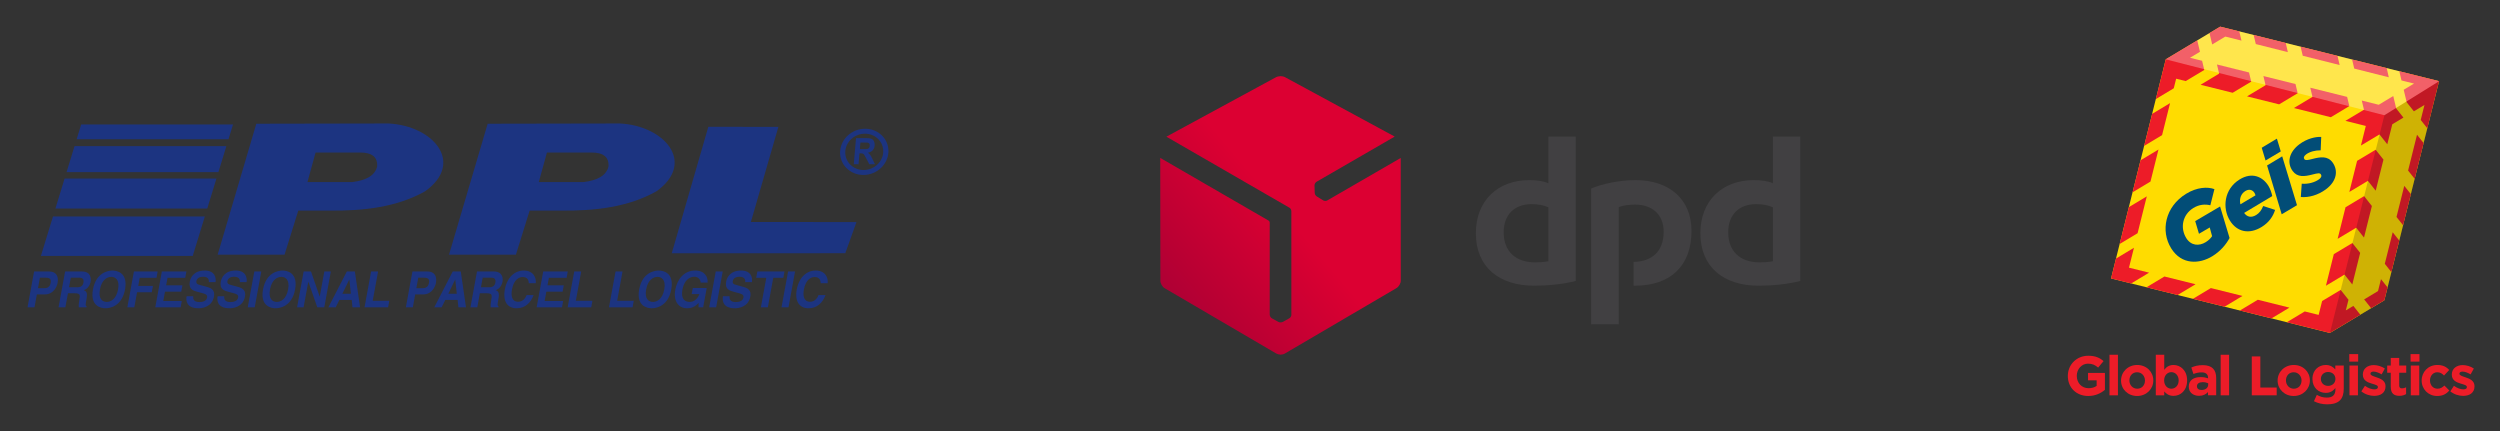 <?xml version="1.0" encoding="UTF-8" standalone="no"?>
<!DOCTYPE svg PUBLIC "-//W3C//DTD SVG 1.1//EN" "http://www.w3.org/Graphics/SVG/1.1/DTD/svg11.dtd">
<svg width="100%" height="100%" viewBox="0 0 232 40" version="1.1" xmlns="http://www.w3.org/2000/svg" xmlns:xlink="http://www.w3.org/1999/xlink" xml:space="preserve" xmlns:serif="http://www.serif.com/" style="fill-rule:evenodd;clip-rule:evenodd;stroke-linejoin:round;stroke-miterlimit:2;">
    <rect x="0" y="0" width="232" height="40" fill="#333333" stroke="none"/>
    <g transform="matrix(1,0,0,1,0,-70)">
        <g transform="matrix(0.387,0,0,0.533,0,70)">
            <rect id="loga-dopravci" x="0" y="0" width="600" height="75" style="fill:none;"/>
            <g id="loga-dopravci1" serif:id="loga-dopravci">
                <g transform="matrix(1,0,0,1,0.259,-1.159)">
                    <g id="Logo-DPD" serif:id="Logo DPD" transform="matrix(0.079,0,0,0.057,249.15,-6.378)">
                        <g transform="matrix(1,0,0,1,1756.45,907.327)">
                            <path d="M0,-142.536C13.832,-148.083 33.185,-150.143 49.798,-150.143C101.031,-150.143 136.33,-120.388 136.33,-67.116C136.33,-4.268 97.229,24.154 44.947,24.888L44.947,97.551C46.322,97.551 47.713,97.598 49.125,97.598C156.393,97.598 220.777,37.406 220.777,-69.868C220.777,-167.461 152.264,-224.887 51.203,-224.887C0,-224.887 -50.553,-213.117 -83.766,-199.29L-83.766,215.318L0,215.318L0,-142.536ZM467.874,-141.854C454.707,-148.083 437.397,-151.545 416.641,-151.545C366.117,-151.545 332.209,-120.388 332.209,-65.715C332.209,-6.875 368.885,26.36 427.722,26.36C438.093,26.36 454.025,25.645 467.874,22.896L467.874,-141.854ZM550.93,83.09C514.225,92.796 466.469,97.598 424.94,97.598C318.361,97.598 247.734,40.87 247.734,-62.963C247.734,-161.228 313.51,-224.887 409.732,-224.887C431.183,-224.887 454.025,-222.158 467.874,-215.21L467.874,-357.854L550.93,-357.854L550.93,83.09ZM-213.67,-141.854C-226.822,-148.083 -244.117,-151.545 -264.917,-151.545C-315.405,-151.545 -349.335,-120.388 -349.335,-65.715C-349.335,-6.875 -312.66,26.36 -253.822,26.36C-243.437,26.36 -227.524,25.645 -213.67,22.896L-213.67,-141.854ZM-130.614,83.09C-167.289,92.796 -215.053,97.598 -256.582,97.598C-363.182,97.598 -433.768,40.87 -433.768,-62.963C-433.768,-161.228 -368.021,-224.887 -271.799,-224.887C-250.347,-224.887 -227.524,-222.158 -213.67,-215.21L-213.67,-357.854L-130.614,-357.854L-130.614,83.09Z" style="fill:rgb(65,64,66);fill-rule:nonzero;"/>
                        </g>
                        <g transform="matrix(369.519,-310.063,-310.063,-369.519,369.143,1087.44)">
                            <path d="M1.51,0.68L0.739,0.835L1.043,-0.007C1.046,-0.014 1.044,-0.025 1.038,-0.032L0.616,-0.535C0.611,-0.541 0.6,-0.545 0.592,-0.543L0.545,-0.534C0.542,-0.533 0.538,-0.531 0.534,-0.528L0.533,-0.527C0.529,-0.524 0.527,-0.521 0.525,-0.517L0.508,-0.472C0.505,-0.465 0.507,-0.454 0.512,-0.447L0.888,0.001C0.891,0.005 0.892,0.011 0.89,0.015L0.623,0.757L0.124,0.161C0.113,0.148 0.108,0.124 0.114,0.107L0.386,-0.661C0.389,-0.669 0.395,-0.677 0.402,-0.684C0.41,-0.69 0.419,-0.695 0.427,-0.696L1.231,-0.83C1.249,-0.833 1.272,-0.825 1.283,-0.811L1.782,-0.216L1.255,-0.125C1.247,-0.124 1.239,-0.116 1.236,-0.109L1.221,-0.064C1.22,-0.06 1.219,-0.055 1.22,-0.051C1.22,-0.051 1.22,-0.05 1.22,-0.05C1.221,-0.045 1.223,-0.041 1.225,-0.038L1.255,-0C1.26,0.006 1.27,0.01 1.279,0.009L1.84,-0.088L1.553,0.644C1.55,0.652 1.543,0.66 1.536,0.667C1.536,0.667 1.536,0.667 1.535,0.667C1.528,0.673 1.519,0.678 1.51,0.68Z" style="fill:url(#_Linear1);fill-rule:nonzero;"/>
                        </g>
                    </g>
                    <g id="Logo-Geis" serif:id="Logo Geis" transform="matrix(0.819,0,0,0.594,428.275,-45.51)">
                        <g transform="matrix(1,0,0,1,82.195,188.707)">
                            <path d="M0,0.065L0,0.033C0,-3.208 2.525,-5.864 5.978,-5.864C8.03,-5.864 9.268,-5.31 10.457,-4.3L8.877,-2.395C7.997,-3.128 7.215,-3.551 5.896,-3.551C4.072,-3.551 2.622,-1.939 2.622,0L2.622,0.033C2.622,2.118 4.056,3.648 6.075,3.648C6.988,3.648 7.802,3.42 8.437,2.965L8.437,1.335L5.912,1.335L5.912,-0.831L10.864,-0.831L10.864,4.121C9.691,5.114 8.079,5.929 5.994,5.929C2.443,5.929 0,3.436 0,0.065" style="fill:rgb(237,28,40);fill-rule:nonzero;"/>
                        </g>
                        <g transform="matrix(1,0,0,1,-2.84217e-14,93.53)">
                            <rect x="94.39" y="89.02" width="2.476" height="11.89" style="fill:rgb(237,28,40);"/>
                        </g>
                        <g transform="matrix(1,0,0,1,104.779,190.059)">
                            <path d="M0,0.065L0,0.032C0,-1.255 -0.928,-2.378 -2.296,-2.378C-3.714,-2.378 -4.56,-1.287 -4.56,-0L-4.56,0.032C-4.56,1.319 -3.632,2.443 -2.264,2.443C-0.847,2.443 0,1.352 0,0.065M-7.003,0.065L-7.003,0.032C-7.003,-2.475 -4.984,-4.512 -2.264,-4.512C0.44,-4.512 2.444,-2.508 2.444,-0L2.444,0.032C2.444,2.541 0.423,4.577 -2.296,4.577C-5,4.577 -7.003,2.573 -7.003,0.065" style="fill:rgb(237,28,40);fill-rule:nonzero;"/>
                        </g>
                        <g transform="matrix(1,0,0,1,114.643,187.062)">
                            <path d="M0,3.029L0,2.997C0,1.547 -0.977,0.586 -2.133,0.586C-3.29,0.586 -4.251,1.547 -4.251,2.997L-4.251,3.029C-4.251,4.479 -3.29,5.44 -2.133,5.44C-0.977,5.44 0,4.495 0,3.029M-4.218,6.239L-4.218,7.378L-6.694,7.378L-6.694,-4.512L-4.218,-4.512L-4.218,-0.098C-3.616,-0.913 -2.785,-1.515 -1.499,-1.515C0.537,-1.515 2.476,0.081 2.476,2.997L2.476,3.029C2.476,5.945 0.57,7.541 -1.499,7.541C-2.818,7.541 -3.632,6.938 -4.218,6.239" style="fill:rgb(237,28,40);fill-rule:nonzero;"/>
                        </g>
                        <g transform="matrix(1,0,0,1,123.287,188.836)">
                            <path d="M0,2.51L0,2.07C-0.424,1.874 -0.977,1.744 -1.58,1.744C-2.638,1.744 -3.29,2.167 -3.29,2.95L-3.29,2.982C-3.29,3.65 -2.737,4.04 -1.939,4.04C-0.782,4.04 0,3.405 0,2.51M-5.684,3.08L-5.684,3.047C-5.684,1.141 -4.235,0.262 -2.167,0.262C-1.287,0.262 -0.652,0.409 -0.033,0.62L-0.033,0.474C-0.033,-0.552 -0.668,-1.123 -1.906,-1.123C-2.85,-1.123 -3.518,-0.943 -4.316,-0.65L-4.935,-2.54C-3.975,-2.963 -3.029,-3.241 -1.548,-3.241C-0.195,-3.241 0.782,-2.882 1.401,-2.263C2.052,-1.611 2.346,-0.65 2.346,0.522L2.346,5.588L-0.049,5.588L-0.049,4.643C-0.652,5.311 -1.482,5.751 -2.688,5.751C-4.333,5.751 -5.684,4.807 -5.684,3.08" style="fill:rgb(237,28,40);fill-rule:nonzero;"/>
                        </g>
                        <g transform="matrix(1,0,0,1,-2.84217e-14,93.53)">
                            <rect x="126.94" y="89.02" width="2.475" height="11.89" style="fill:rgb(237,28,40);"/>
                        </g>
                        <g transform="matrix(1,0,0,1,136.051,194.439)">
                            <path d="M0,-11.401L2.508,-11.401L2.508,-2.279L7.294,-2.279L7.294,0L0,0L0,-11.401Z" style="fill:rgb(237,28,40);fill-rule:nonzero;"/>
                        </g>
                        <g transform="matrix(1,0,0,1,150.623,190.059)">
                            <path d="M0,0.065L0,0.032C0,-1.255 -0.929,-2.378 -2.297,-2.378C-3.714,-2.378 -4.561,-1.287 -4.561,-0L-4.561,0.032C-4.561,1.319 -3.633,2.443 -2.264,2.443C-0.847,2.443 0,1.352 0,0.065M-7.004,0.065L-7.004,0.032C-7.004,-2.475 -4.985,-4.512 -2.264,-4.512C0.439,-4.512 2.443,-2.508 2.443,-0L2.443,0.032C2.443,2.541 0.423,4.577 -2.297,4.577C-5.001,4.577 -7.004,2.573 -7.004,0.065" style="fill:rgb(237,28,40);fill-rule:nonzero;"/>
                        </g>
                        <g transform="matrix(1,0,0,1,160.54,192.975)">
                            <path d="M0,-3.324L0,-3.356C0,-4.545 -0.927,-5.376 -2.134,-5.376C-3.339,-5.376 -4.25,-4.545 -4.25,-3.356L-4.25,-3.324C-4.25,-2.118 -3.339,-1.303 -2.134,-1.303C-0.927,-1.303 0,-2.134 0,-3.324M-6.286,3.191L-5.439,1.334C-4.544,1.84 -3.648,2.132 -2.492,2.132C-0.798,2.132 0,1.318 0,-0.244L0,-0.669C-0.733,0.211 -1.53,0.748 -2.85,0.748C-4.886,0.748 -6.726,-0.733 -6.726,-3.324L-6.726,-3.356C-6.726,-5.962 -4.853,-7.428 -2.85,-7.428C-1.497,-7.428 -0.699,-6.858 -0.032,-6.125L-0.032,-7.265L2.444,-7.265L2.444,-0.505C2.444,1.058 2.069,2.199 1.337,2.931C0.522,3.746 -0.733,4.104 -2.426,4.104C-3.843,4.104 -5.179,3.777 -6.286,3.191" style="fill:rgb(237,28,40);fill-rule:nonzero;"/>
                        </g>
                        <g transform="matrix(1,0,0,1,-2.84217e-14,93.344)">
                            <path d="M164.66,92.366L167.136,92.366L167.136,101.096L164.66,101.096L164.66,92.366ZM164.595,89.02L167.2,89.02L167.2,91.219L164.595,91.219L164.595,89.02Z" style="fill:rgb(237,28,40);fill-rule:nonzero;"/>
                        </g>
                        <g transform="matrix(1,0,0,1,168.129,186.899)">
                            <path d="M0,6.384L1.059,4.756C2.003,5.439 2.996,5.797 3.811,5.797C4.528,5.797 4.853,5.537 4.853,5.146L4.853,5.114C4.853,4.576 4.007,4.397 3.046,4.104C1.824,3.746 0.44,3.176 0.44,1.482L0.44,1.449C0.44,-0.326 1.873,-1.32 3.632,-1.32C4.74,-1.32 5.945,-0.945 6.889,-0.311L5.945,1.4C5.081,0.895 4.219,0.585 3.583,0.585C2.98,0.585 2.671,0.846 2.671,1.188L2.671,1.221C2.671,1.709 3.502,1.937 4.446,2.263C5.669,2.67 7.086,3.257 7.086,4.853L7.086,4.886C7.086,6.823 5.636,7.704 3.746,7.704C2.525,7.704 1.156,7.296 0,6.384" style="fill:rgb(237,28,40);fill-rule:nonzero;"/>
                        </g>
                        <g transform="matrix(1,0,0,1,176.745,186.101)">
                            <path d="M0,5.863L0,1.726L-1.043,1.726L-1.043,-0.392L0,-0.392L0,-2.623L2.475,-2.623L2.475,-0.392L4.527,-0.392L4.527,1.726L2.475,1.726L2.475,5.455C2.475,6.025 2.72,6.302 3.273,6.302C3.729,6.302 4.137,6.189 4.494,5.993L4.494,7.98C3.973,8.29 3.371,8.486 2.54,8.486C1.026,8.486 0,7.882 0,5.863" style="fill:rgb(237,28,40);fill-rule:nonzero;"/>
                        </g>
                        <g transform="matrix(1,0,0,1,185.791,190.059)">
                            <path d="M0,0.065L0,0.032C0,-2.46 1.906,-4.512 4.577,-4.512C6.222,-4.512 7.249,-3.959 8.063,-3.046L6.549,-1.417C5.994,-2.004 5.441,-2.378 4.561,-2.378C3.323,-2.378 2.443,-1.287 2.443,-0L2.443,0.032C2.443,1.368 3.308,2.443 4.659,2.443C5.49,2.443 6.06,2.084 6.662,1.515L8.112,2.981C7.265,3.909 6.288,4.577 4.545,4.577C1.923,4.577 0,2.557 0,0.065" style="fill:rgb(237,28,40);fill-rule:nonzero;"/>
                        </g>
                        <g transform="matrix(1,0,0,1,194.18,186.899)">
                            <path d="M0,6.384L1.059,4.756C2.004,5.439 2.996,5.797 3.811,5.797C4.528,5.797 4.853,5.537 4.853,5.146L4.853,5.114C4.853,4.576 4.007,4.397 3.046,4.104C1.824,3.746 0.44,3.176 0.44,1.482L0.44,1.449C0.44,-0.326 1.873,-1.32 3.633,-1.32C4.74,-1.32 5.945,-0.945 6.89,-0.311L5.945,1.4C5.081,0.895 4.219,0.585 3.583,0.585C2.98,0.585 2.671,0.846 2.671,1.188L2.671,1.221C2.671,1.709 3.502,1.937 4.447,2.263C5.668,2.67 7.085,3.257 7.085,4.853L7.085,4.886C7.085,6.823 5.636,7.704 3.746,7.704C2.525,7.704 1.157,7.296 0,6.384" style="fill:rgb(237,28,40);fill-rule:nonzero;"/>
                        </g>
                        <g transform="matrix(1,0,0,1,-2.84217e-14,93.344)">
                            <path d="M182.608,92.366L185.084,92.366L185.084,101.096L182.608,101.096L182.608,92.366ZM182.542,89.02L185.149,89.02L185.149,91.219L182.542,91.219L182.542,89.02Z" style="fill:rgb(237,28,40);fill-rule:nonzero;"/>
                        </g>
                        <g transform="matrix(1,0,0,1,110.86,166.58)">
                            <path d="M0,-70.619L15.941,-80.199L80.023,-64.221L64.011,0L48.068,9.58L-16.015,-6.398L0,-70.619Z" style="fill:rgb(255,220,0);fill-rule:nonzero;"/>
                        </g>
                        <g transform="matrix(1,0,0,1,110.86,102.05)">
                            <path d="M0,-6.089L9.232,-11.638L10.024,-8.3L7.114,-6.55L10.649,-5.668L11.285,-2.977L5.855,0.286L3.05,-0.413L2.353,2.392L-2.904,5.549L0,-6.089Z" style="fill:rgb(237,28,40);fill-rule:nonzero;"/>
                        </g>
                        <g transform="matrix(1,0,0,1,123.67,89.72)">
                            <path d="M0,-1.46L0.792,1.879L4.638,-0.43L9.367,0.748L8.727,-1.943L3.132,-3.339L0,-1.46Z" style="fill:rgb(237,28,40);fill-rule:nonzero;"/>
                        </g>
                        <g transform="matrix(1,0,0,1,125.856,105.761)">
                            <path d="M0,-8.296L0.636,-5.605L-4.795,-2.342L4.601,0L10.032,-3.262L9.392,-5.953L0,-8.296Z" style="fill:rgb(237,28,40);fill-rule:nonzero;"/>
                        </g>
                        <g transform="matrix(0.231,0.973,0.973,-0.231,142.897,85.89)">
                            <path d="M1.404,-6.803L4.136,-6.803L8.604,1.776L5.851,1.798L1.404,-6.803Z" style="fill:rgb(237,28,40);fill-rule:nonzero;"/>
                        </g>
                        <g transform="matrix(0.231,0.973,0.973,-0.231,157.358,88.764)">
                            <path d="M1.778,-7.627L4.509,-7.627L9.646,2.248L6.893,2.269L1.778,-7.627Z" style="fill:rgb(237,28,40);fill-rule:nonzero;"/>
                        </g>
                        <g transform="matrix(0.232,0.973,0.973,-0.232,172.085,92.786)">
                            <path d="M1.594,-7.228L4.326,-7.228L9.152,2.018L6.398,2.044L1.594,-7.228Z" style="fill:rgb(237,28,40);fill-rule:nonzero;"/>
                        </g>
                        <g transform="matrix(1,0,0,1,134.664,103.199)">
                            <path d="M0,3.612L9.395,5.955L14.825,2.69L14.187,0L4.791,-2.343L5.431,0.348L0,3.612Z" style="fill:rgb(237,28,40);fill-rule:nonzero;"/>
                        </g>
                        <g transform="matrix(1,0,0,1,148.39,106.972)">
                            <path d="M0,3.262L10.813,5.956L16.223,2.688L15.584,-0.004L4.792,-2.694L5.434,-0.002L0,3.262Z" style="fill:rgb(237,28,40);fill-rule:nonzero;"/>
                        </g>
                        <g transform="matrix(0.97,0.242,0.242,-0.97,153.664,103.026)">
                            <path d="M-0.164,-1.332L10.843,-1.332" style="fill:none;fill-rule:nonzero;"/>
                        </g>
                        <g transform="matrix(1,0,0,1,163.468,113.955)">
                            <path d="M0,0.037L5.431,-3.226L4.791,-5.919L9.754,-4.68L14.01,-7.237L14.878,-3.585L16.986,-0.919L13.722,1.042L12.261,6.904L9.971,4.011L4.54,7.274L5.971,1.526L0,0.037Z" style="fill:rgb(237,28,40);fill-rule:nonzero;"/>
                        </g>
                        <g transform="matrix(1,0,0,1,166.889,131.569)">
                            <path d="M0,-5.853L5.43,-9.115L7.721,-6.222L5.448,2.892L3.157,-0.002L-2.274,3.262L0,-5.853Z" style="fill:rgb(237,28,40);fill-rule:nonzero;"/>
                        </g>
                        <g transform="matrix(1,0,0,1,163.498,145.307)">
                            <path d="M0,-5.988L5.431,-9.254L7.72,-6.36L5.412,2.896L3.123,0.003L-2.308,3.266L0,-5.988Z" style="fill:rgb(237,28,40);fill-rule:nonzero;"/>
                        </g>
                        <g transform="matrix(1,0,0,1,160.071,159.052)">
                            <path d="M0,-5.993L5.429,-9.257L7.72,-6.363L5.412,2.893L3.123,-0.001L-2.308,3.264L0,-5.993Z" style="fill:rgb(237,28,40);fill-rule:nonzero;"/>
                        </g>
                        <g transform="matrix(1,0,0,1,146.306,166.688)">
                            <path d="M0,6.324L5.258,3.167L9.326,4.181L10.341,0.115L15.768,-3.148L18.061,-0.256L17.284,2.856L19.478,1.537L21.526,4.122L12.622,9.472L0,6.324Z" style="fill:rgb(237,28,40);fill-rule:nonzero;"/>
                        </g>
                        <g transform="matrix(0.857,-0.515,-0.515,-0.857,133.82,173.262)">
                            <path d="M0.817,3.798L6.95,3.798L13.693,-2.947L7.562,-2.948L0.817,3.798Z" style="fill:rgb(237,28,40);fill-rule:nonzero;"/>
                        </g>
                        <g transform="matrix(0.857,-0.515,-0.515,-0.857,120.076,169.834)">
                            <path d="M0.817,3.795L6.95,3.795L13.695,-2.946L7.563,-2.947L0.817,3.795Z" style="fill:rgb(237,28,40);fill-rule:nonzero;"/>
                        </g>
                        <g transform="matrix(0.857,-0.515,-0.515,-0.857,106.477,166.406)">
                            <path d="M0.799,3.764L6.929,3.764L13.572,-2.88L7.44,-2.881L0.799,3.764Z" style="fill:rgb(237,28,40);fill-rule:nonzero;"/>
                        </g>
                        <g transform="matrix(1,0,0,1,96.299,158.491)">
                            <path d="M0,-4.142L5.258,-7.301L3.803,-1.467L9.693,-0.001L4.436,3.159L-1.454,1.69L0,-4.142Z" style="fill:rgb(237,28,40);fill-rule:nonzero;"/>
                        </g>
                        <g transform="matrix(0.242,-0.97,-0.97,-0.242,107.154,148.647)">
                            <path d="M-3.763,9.152L7.379,9.152L11.713,4.816L0.571,4.817L-3.763,9.152Z" style="fill:rgb(237,28,40);fill-rule:nonzero;"/>
                        </g>
                        <g transform="matrix(0.242,-0.97,-0.97,-0.242,110.109,133.868)">
                            <path d="M-3.21,8.443L6.472,8.443L10.807,4.109L1.124,4.109L-3.21,8.443Z" style="fill:rgb(237,28,40);fill-rule:nonzero;"/>
                        </g>
                        <g transform="matrix(0.242,-0.97,-0.97,-0.242,113.5,120.268)">
                            <path d="M-3.209,8.444L6.471,8.444L10.808,4.108L1.126,4.11L-3.209,8.444Z" style="fill:rgb(237,28,40);fill-rule:nonzero;"/>
                        </g>
                        <g transform="matrix(1,0,0,1,179.249,116.162)">
                            <path d="M0,-16.704L0.638,-14.012L4.311,-13.098L1.286,-11.283L2.155,-7.63L4.265,-4.964L7.363,-6.826L6.267,-2.433L8.192,0L11.633,-13.804L0,-16.704Z" style="fill:rgb(237,28,40);fill-rule:nonzero;"/>
                        </g>
                        <g transform="matrix(0.621,0.784,0.784,-0.621,189.369,120.785)">
                            <path d="M-5.196,-2.181L-2.093,-2.181L4.507,-10.741L1.406,-10.741L-5.196,-2.181Z" style="fill:rgb(237,28,40);fill-rule:nonzero;"/>
                        </g>
                        <g transform="matrix(0.621,0.784,0.784,-0.621,185.161,135.365)">
                            <path d="M-4.592,-2.053L-1.488,-2.053L4.245,-9.495L1.142,-9.495L-4.592,-2.053Z" style="fill:rgb(237,28,40);fill-rule:nonzero;"/>
                        </g>
                        <g transform="matrix(0.621,0.784,0.784,-0.621,181.816,149.002)">
                            <path d="M-4.65,-2.066L-1.545,-2.066L4.272,-9.624L1.171,-9.621L-4.65,-2.066Z" style="fill:rgb(237,28,40);fill-rule:nonzero;"/>
                        </g>
                        <g transform="matrix(1,0,0,1,168.952,162.972)">
                            <path d="M0,3.35L4.06,0.91L4.933,-2.587L6.859,-0.154L5.919,3.607L2.047,5.937L0,3.35Z" style="fill:rgb(237,28,40);fill-rule:nonzero;"/>
                        </g>
                        <g opacity="0.3">
                            <g transform="matrix(0.969,0.248,0.248,-0.969,112.949,86.153)">
                                <path d="M0.406,-10.02L66.478,-10.02L79.519,3.61L13.473,3.21L0.406,-10.02Z" style="fill:white;fill-rule:nonzero;"/>
                            </g>
                        </g>
                        <g opacity="0.2">
                            <g transform="matrix(-0.242,0.97,0.97,0.242,206.844,163.689)">
                                <path d="M-55.647,-30.325L10.54,-30.325L23.692,-43.476L-42.097,-43.448L-55.647,-30.325Z" style="fill:rgb(13,11,21);fill-rule:nonzero;"/>
                            </g>
                        </g>
                        <g transform="matrix(1,0,0,1,112.452,138.186)">
                            <path d="M0,13.161C-3.162,8.057 -1.774,0.992 4.336,-2.793C7.54,-4.777 10.682,-4.92 12.66,-4.181L11.471,0.545C9.951,0.188 8.207,0.287 6.491,1.35C3.264,3.348 2.589,7.219 4.418,10.172C5.807,12.414 8.155,12.575 10.123,11.356C11.016,10.803 11.589,10.195 11.982,9.603L11.29,7.054L8.141,8.907L7.035,5.194L14.322,0.903L17.096,10.14C16.084,12.034 14.45,13.997 12.092,15.456C8.27,17.824 3.047,18.081 0,13.161" style="fill:rgb(2,77,119);fill-rule:nonzero;"/>
                        </g>
                        <g transform="matrix(1,0,0,1,137.135,140.424)">
                            <path d="M0,-4.597C-0.059,-4.846 -0.155,-5.104 -0.297,-5.332C-0.822,-6.179 -1.825,-6.572 -2.97,-5.862C-4.136,-5.139 -4.811,-3.78 -4.417,-1.967L0,-4.597ZM0.233,1.148C1.125,0.594 1.743,-0.198 2.255,-1.467L5.744,-0.333C5.166,1.544 3.985,3.32 1.834,4.653C-1.828,6.922 -5.403,6.159 -7.473,2.818C-9.741,-0.844 -9.233,-6.415 -4.656,-9.251C-0.994,-11.519 2.124,-10.062 3.783,-7.384C4.308,-6.537 4.719,-5.371 4.918,-4.385L-3.322,0.557C-2.466,1.735 -1.255,2.069 0.233,1.148" style="fill:rgb(2,77,119);fill-rule:nonzero;"/>
                        </g>
                        <g transform="matrix(1,0,0,1,140.531,133.515)">
                            <path d="M0,-6.445L4.43,-9.122L8.759,5.198L4.281,7.862L0,-6.445ZM-1.565,-11.637L2.879,-14.307L4.008,-10.558L-0.444,-7.904L-1.565,-11.637Z" style="fill:rgb(2,77,119);fill-rule:nonzero;"/>
                        </g>
                        <g transform="matrix(1,0,0,1,150.41,118.836)">
                            <path d="M0,17.475L0.272,13.569C2.148,13.761 4.148,13.162 5.34,12.286C6.035,11.775 6.177,11.239 5.857,10.805C5.554,10.393 4.923,10.488 3.439,10.876C1.031,11.508 -1.007,11.736 -2.377,9.869C-4.098,7.525 -3.548,4.316 -0.316,1.943C1.813,0.382 4.274,-0.224 5.974,-0.136L5.816,3.788C4.238,3.776 2.634,4.186 1.572,4.967C0.898,5.461 0.742,5.976 1.045,6.389C1.333,6.779 1.919,6.715 3.485,6.3C5.673,5.731 7.846,5.37 9.279,7.323C10.936,9.581 10.677,12.777 7.291,15.262C5.057,16.902 2.335,17.699 0,17.475" style="fill:rgb(2,77,119);fill-rule:nonzero;"/>
                        </g>
                    </g>
                    <g id="Logo-PPL" serif:id="Logo PPL" transform="matrix(0.547,0,0,0.397,-55.39,-47.492)">
                        <path d="M118.713,234.797L185.277,234.797L190.581,217.479L124.017,217.479L118.713,234.797ZM125.076,214.015L191.641,214.015L195.678,200.83L129.114,200.83L125.076,214.015ZM129.969,198.039L196.533,198.039L200.024,186.641L133.46,186.641L129.969,198.039ZM134.383,183.625L200.948,183.625L202.933,177.144L136.369,177.144L134.383,183.625ZM196.204,234.238L213.152,176.809L271.13,176.697C290.754,177.703 304.579,193.904 287.186,206.417C274.819,213.385 260.268,215.099 244.928,214.909L231.548,214.908L225.528,234.238L196.204,234.238ZM235.562,202.395L239.131,189.435L258.531,189.434C263.884,189.397 266.41,191.446 266.113,195.579C265.155,199.592 261.196,201.66 255.186,202.395L235.562,202.395ZM297.624,234.238L314.572,176.809L372.55,176.697C392.174,177.703 405.999,193.904 388.606,206.417C376.239,213.385 361.688,215.099 346.348,214.909L332.969,214.908L326.948,234.238L297.624,234.238ZM336.983,202.395L340.551,189.435L359.952,189.434C365.304,189.397 367.83,191.446 367.533,195.579C366.575,199.592 362.616,201.66 356.607,202.395L336.983,202.395ZM395.268,233.623L471.34,233.602L476.253,219.93L429.957,219.91L442.015,178.185L411.304,178.157L395.268,233.623ZM116.948,251.656L120.453,251.656C124.387,251.656 125.777,248.066 126.038,246.644C126.604,243.558 125.249,241.61 122.416,241.61L115.731,241.61L112.853,257.325L115.91,257.325L116.948,251.656ZM117.446,248.942L118.291,244.324L120.717,244.324C122.612,244.324 123.29,244.958 123.009,246.49C122.881,247.191 122.561,248.942 120.277,248.942L117.446,248.942ZM126.447,257.325L129.442,257.325L130.569,251.175L133.728,251.175C135.99,251.175 135.96,252.007 135.567,254.151C135.27,255.771 135.244,256.581 135.312,257.325L138.695,257.325L138.77,256.909C138.167,256.647 138.271,256.078 138.692,253.779C139.229,250.847 138.665,250.365 137.568,249.796C139.111,249.271 140.198,247.782 140.514,246.053C140.763,244.696 140.616,241.61 136.723,241.61L129.325,241.61L126.447,257.325ZM131.054,248.526L131.823,244.324L135.635,244.324C137.428,244.324 137.55,245.549 137.398,246.381C137.113,247.935 136.23,248.526 134.641,248.526L131.054,248.526ZM141.541,249.467C140.189,256.844 145.119,257.745 147.056,257.745C148.991,257.745 154.252,256.844 155.602,249.467C156.954,242.091 152.023,241.194 150.087,241.194C148.151,241.194 142.891,242.091 141.541,249.467ZM144.598,249.467C145.403,245.068 147.927,243.973 149.578,243.973C151.229,243.973 153.352,245.068 152.546,249.467C151.74,253.867 149.216,254.962 147.565,254.962C145.915,254.962 143.791,253.867 144.598,249.467ZM160.877,250.715L167.318,250.715L167.827,247.935L161.387,247.935L162.036,244.389L169.394,244.389L169.903,241.61L159.489,241.61L156.61,257.325L159.667,257.325L160.877,250.715ZM182.498,241.61L171.738,241.61L168.859,257.325L179.967,257.325L180.475,254.546L172.365,254.546L173.11,250.475L180.243,250.475L180.753,247.694L173.619,247.694L174.224,244.389L181.989,244.389L182.498,241.61ZM182.585,252.488C182.227,254.436 182.539,257.745 187.878,257.745C189.162,257.745 193.723,257.325 194.589,252.597C195.106,249.774 193.433,248.898 191.532,248.373L188.137,247.431C187.554,247.278 186.665,247.016 186.889,245.79C187.15,244.367 188.619,243.908 189.781,243.908C192.451,243.908 192.391,245.572 192.345,246.272L195.279,246.272C195.611,244.346 194.986,241.194 190.502,241.194C185.754,241.194 184.313,244.28 183.991,246.031C183.358,249.49 185.536,250.059 187.792,250.649L189.289,251.044C190.766,251.437 191.807,251.765 191.582,252.992C191.277,254.655 189.6,255.027 188.152,255.027C185.483,255.027 185.379,253.363 185.519,252.488L182.585,252.488ZM196.178,252.488C195.821,254.436 196.133,257.745 201.472,257.745C202.756,257.745 207.317,257.325 208.182,252.597C208.7,249.774 207.026,248.898 205.125,248.373L201.731,247.431C201.148,247.278 200.258,247.016 200.483,245.79C200.744,244.367 202.213,243.908 203.375,243.908C206.044,243.908 205.984,245.572 205.938,246.272L208.873,246.272C209.205,244.346 208.579,241.194 204.096,241.194C199.348,241.194 197.906,244.28 197.585,246.031C196.951,249.49 199.13,250.059 201.386,250.649L202.883,251.044C204.36,251.437 205.401,251.765 205.176,252.992C204.871,254.655 203.193,255.027 201.746,255.027C199.077,255.027 198.973,253.363 199.113,252.488L196.178,252.488ZM215.331,241.61L212.274,241.61L209.396,257.325L212.452,257.325L215.331,241.61ZM216.093,249.467C214.741,256.844 219.671,257.745 221.608,257.745C223.544,257.745 228.804,256.844 230.156,249.467C231.506,242.091 226.575,241.194 224.64,241.194C222.703,241.194 217.444,242.091 216.093,249.467ZM219.15,249.467C219.955,245.068 222.48,243.973 224.13,243.973C225.781,243.973 227.904,245.068 227.099,249.467C226.292,253.867 223.769,254.962 222.117,254.962C220.467,254.962 218.344,253.867 219.15,249.467ZM240.963,252.554L240.922,252.554L237.118,241.61L233.898,241.61L231.019,257.325L233.873,257.325L235.926,246.118L235.967,246.118L239.885,257.325L242.942,257.325L245.821,241.61L242.967,241.61L240.963,252.554ZM249.568,254.086L254.968,254.086L255.313,257.325L258.635,257.325L256.357,241.61L252.831,241.61L244.736,257.325L247.956,257.325L249.568,254.086ZM253.894,245.156L253.935,245.156L254.61,251.372L250.881,251.372L253.894,245.156ZM266.527,241.61L263.47,241.61L260.591,257.325L270.924,257.325L271.446,254.479L264.17,254.479L266.527,241.61ZM282.806,251.656L286.311,251.656C290.244,251.656 291.636,248.066 291.896,246.644C292.461,243.558 291.107,241.61 288.274,241.61L281.589,241.61L278.71,257.325L281.767,257.325L282.806,251.656ZM283.303,248.942L284.149,244.324L286.574,244.324C288.469,244.324 289.148,244.958 288.867,246.49C288.738,247.191 288.418,248.942 286.136,248.942L283.303,248.942ZM295.996,254.086L301.396,254.086L301.74,257.325L305.062,257.325L302.785,241.61L299.258,241.61L291.162,257.325L294.382,257.325L295.996,254.086ZM300.321,245.156L300.362,245.156L301.037,251.372L297.308,251.372L300.321,245.156ZM307.018,257.325L310.015,257.325L311.141,251.175L314.3,251.175C316.562,251.175 316.532,252.007 316.139,254.151C315.843,255.771 315.816,256.581 315.884,257.325L319.266,257.325L319.343,256.909C318.739,256.647 318.844,256.078 319.264,253.779C319.802,250.847 319.238,250.365 318.139,249.796C319.683,249.271 320.77,247.782 321.087,246.053C321.336,244.696 321.188,241.61 317.294,241.61L309.897,241.61L307.018,257.325ZM311.626,248.526L312.396,244.324L316.206,244.324C318,244.324 318.122,245.549 317.97,246.381C317.685,247.935 316.803,248.526 315.213,248.526L311.626,248.526ZM335.654,246.753C335.915,244.433 334.735,241.194 330.354,241.194C326.583,241.194 323.115,243.995 322.108,249.49C321.114,254.918 323.389,257.745 327.282,257.745C330.95,257.745 333.467,255.355 334.703,251.941L331.646,251.941C330.926,253.867 329.555,254.895 327.865,254.895C325.276,254.895 324.702,252.357 325.219,249.534C326.033,245.089 328.385,244.039 329.854,244.039C332.381,244.039 332.524,245.812 332.597,246.753L335.654,246.753ZM349.68,241.61L338.919,241.61L336.041,257.325L347.147,257.325L347.657,254.546L339.545,254.546L340.291,250.475L347.424,250.475L347.933,247.694L340.801,247.694L341.406,244.389L349.171,244.389L349.68,241.61ZM355.569,241.61L352.513,241.61L349.635,257.325L359.967,257.325L360.488,254.479L353.212,254.479L355.569,241.61ZM373.688,241.61L370.631,241.61L367.753,257.325L378.086,257.325L378.607,254.479L371.331,254.479L373.688,241.61ZM380.992,249.467C379.641,256.844 384.571,257.745 386.507,257.745C388.444,257.745 393.704,256.844 395.055,249.467C396.406,242.091 391.476,241.194 389.539,241.194C387.603,241.194 382.344,242.091 380.992,249.467ZM384.049,249.467C384.855,245.068 387.379,243.973 389.03,243.973C390.681,243.973 392.804,245.068 391.998,249.467C391.192,253.867 388.668,254.962 387.018,254.962C385.366,254.962 383.244,253.867 384.049,249.467ZM403.997,251.503L407.4,251.503C406.187,254.676 403.893,254.962 403.221,254.962C401.142,254.962 399.165,253.845 399.951,249.555C400.689,245.528 403.003,243.908 405.183,243.908C407.344,243.908 408.023,245.877 407.911,246.49L410.968,246.49C411.201,244.324 410.001,241.194 405.518,241.194C400.59,241.172 397.626,245.221 396.84,249.511C395.83,255.027 398.532,257.745 402.058,257.745C404.728,257.745 406.111,256.319 407.061,255.355L407.006,257.325L409.044,257.325L410.596,248.855L404.482,248.855L403.997,251.503ZM417.609,241.61L414.552,241.61L411.673,257.325L414.73,257.325L417.609,241.61ZM417.716,252.488C417.358,254.436 417.67,257.745 423.01,257.745C424.294,257.745 428.854,257.325 429.721,252.597C430.237,249.774 428.564,248.898 426.663,248.373L423.269,247.431C422.685,247.278 421.796,247.016 422.02,245.79C422.281,244.367 423.75,243.908 424.912,243.908C427.582,243.908 427.522,245.572 427.476,246.272L430.411,246.272C430.743,244.346 430.118,241.194 425.635,241.194C420.886,241.194 419.444,244.28 419.123,246.031C418.49,249.49 420.668,250.059 422.924,250.649L424.42,251.044C425.898,251.437 426.938,251.765 426.714,252.992C426.409,254.655 424.731,255.027 423.284,255.027C420.614,255.027 420.511,253.363 420.651,252.488L417.716,252.488ZM439.764,244.389L444.185,244.389L444.695,241.61L432.793,241.61L432.284,244.389L436.707,244.389L434.337,257.325L437.394,257.325L439.764,244.389ZM449.322,241.61L446.265,241.61L443.386,257.325L446.443,257.325L449.322,241.61ZM463.624,246.753C463.887,244.433 462.706,241.194 458.325,241.194C454.554,241.194 451.086,243.995 450.079,249.49C449.086,254.918 451.359,257.745 455.252,257.745C458.921,257.745 461.438,255.355 462.674,251.941L459.617,251.941C458.898,253.867 457.527,254.895 455.836,254.895C453.247,254.895 452.673,252.357 453.19,249.534C454.004,245.089 456.357,244.039 457.825,244.039C460.351,244.039 460.495,245.812 460.567,246.753L463.624,246.753ZM480.039,179.007C485.883,179.007 490.461,183.549 490.253,189.14C490.044,194.733 485.128,199.273 479.283,199.273C473.439,199.273 468.862,194.733 469.07,189.14C469.278,183.549 474.194,179.007 480.039,179.007ZM479.958,181.176C484.553,181.176 488.15,184.745 487.987,189.14C487.823,193.537 483.958,197.105 479.364,197.105C474.769,197.105 471.173,193.537 471.337,189.14C471.5,184.745 475.364,181.176 479.958,181.176ZM475.066,194.58L476.047,183.117L480.44,183.117C481.545,183.117 482.338,183.221 482.821,183.426C483.304,183.632 483.674,183.997 483.93,184.524C484.186,185.052 484.284,185.653 484.226,186.33C484.152,187.19 483.862,187.902 483.36,188.463C482.857,189.021 482.143,189.375 481.224,189.52C481.651,189.813 481.997,190.133 482.26,190.483C482.524,190.833 482.866,191.452 483.287,192.343L484.359,194.58L481.864,194.58L480.569,192.084C480.109,191.193 479.791,190.632 479.612,190.4C479.436,190.168 479.24,190.011 479.026,189.923C478.811,189.837 478.467,189.795 477.985,189.795L477.564,189.795L477.154,194.58L475.066,194.58ZM477.721,187.964L479.263,187.964C480.265,187.964 480.894,187.918 481.152,187.824C481.408,187.731 481.617,187.569 481.778,187.339C481.938,187.11 482.034,186.824 482.063,186.479C482.097,186.093 482.029,185.783 481.864,185.546C481.699,185.308 481.45,185.158 481.116,185.094C480.95,185.07 480.443,185.057 479.597,185.057L477.969,185.057L477.721,187.964Z" style="fill:rgb(28,52,129);"/>
                    </g>
                </g>
            </g>
        </g>
    </g>
    <defs>
        <linearGradient id="_Linear1" x1="0" y1="0" x2="1" y2="0" gradientUnits="userSpaceOnUse" gradientTransform="matrix(1,-5.55112e-17,-5.55112e-17,-1,0,0.002)"><stop offset="0" style="stop-color:rgb(169,0,52);stop-opacity:1"/><stop offset="1" style="stop-color:rgb(220,0,50);stop-opacity:1"/></linearGradient>
    </defs>
</svg>
